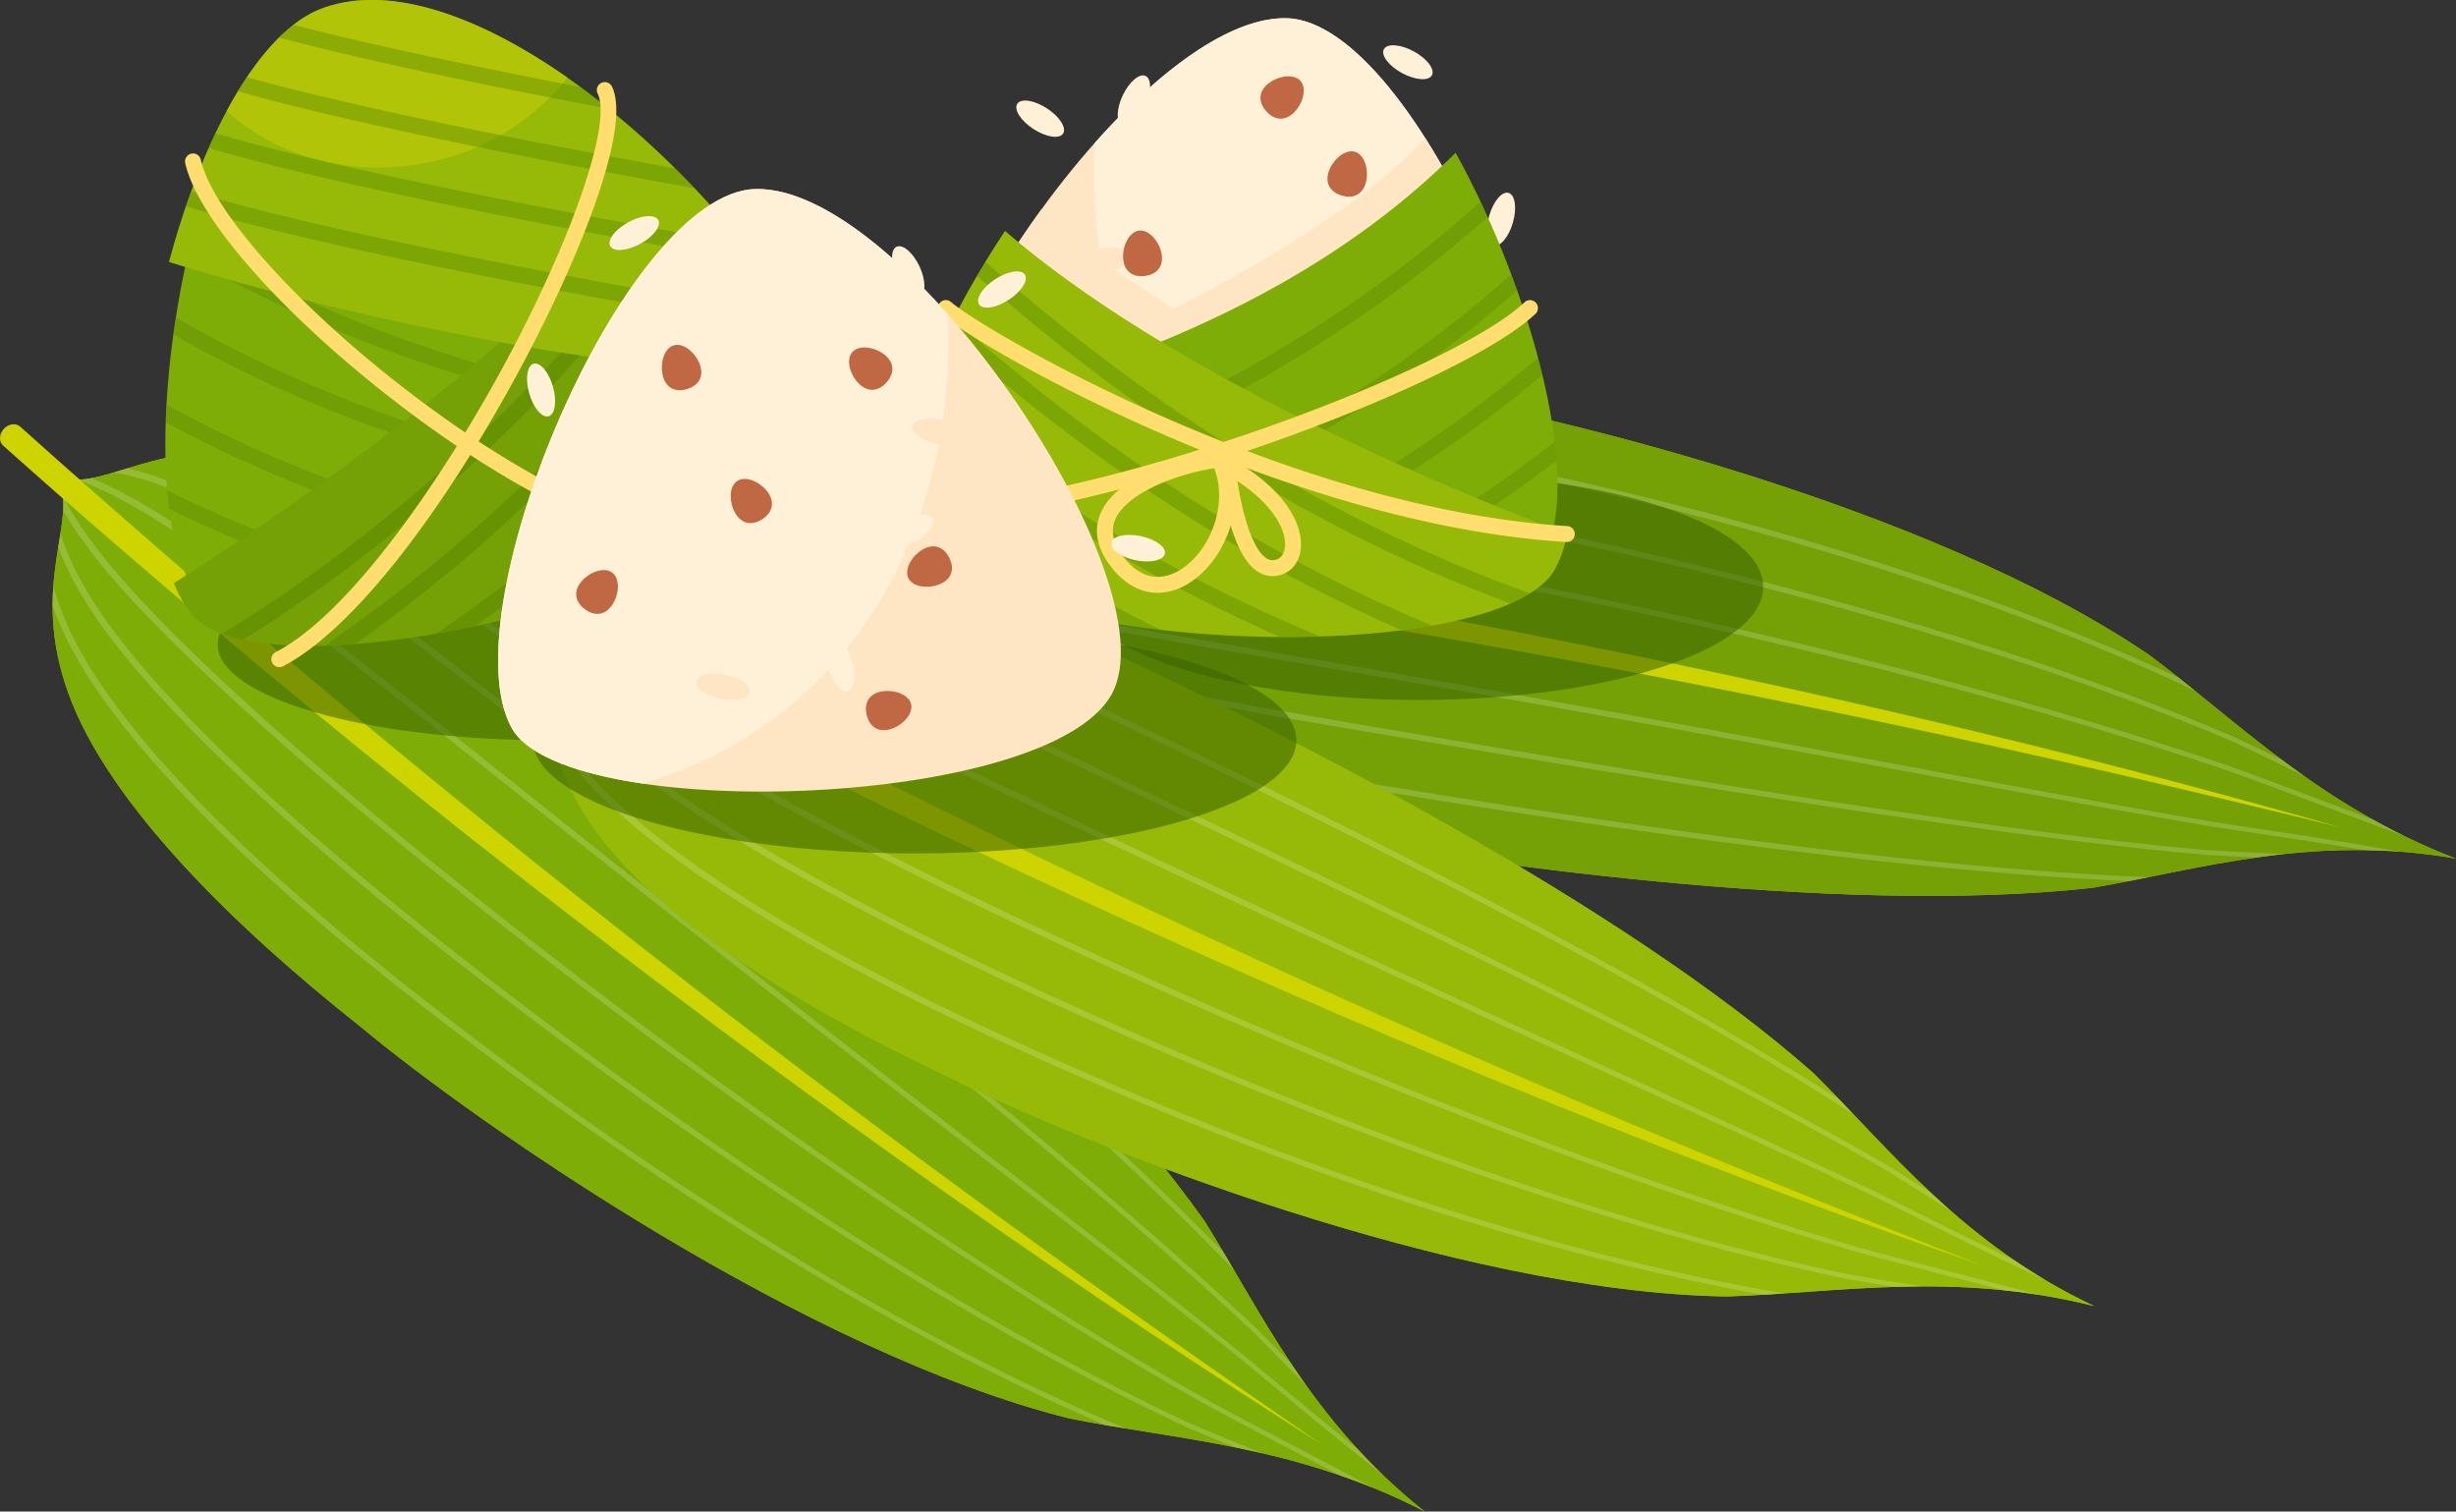 <svg xmlns="http://www.w3.org/2000/svg" viewBox="0 0 889.034 547.116"><rect x="0" y="0" width="889.034" height="547.116" fill="#333333" stroke="none"/><g id="图层_2" data-name="图层 2"><g id="图层_1-2" data-name="图层 1"><path d="M889.034,310.781c-52.125-9.034-93.059,3.958-131.5,10.567-94.891,10.583-230.37-10.161-284.383-19.441-53.914-9.276-113.651-22.779-146.714-48.058-33.082-25.333-30.926-54.118-46.09-62.878,16.857-4.835,21.507-33.527,61-49.361,39.516-15.789,103.454-11.248,159.521-1.5,56.218,8.336,196.3,42.055,277.206,97.027C809.962,260.987,839.759,291.878,889.034,310.781Z" style="fill:#96ba07"/><path d="M889.034,310.781c-52.125-9.034-93.059,3.958-131.5,10.567-94.891,10.583-230.37-10.161-284.383-19.441-53.914-9.276-113.651-22.779-146.714-48.058-33.082-25.333-30.926-54.118-46.09-62.878,16.857-4.835,21.507-33.527,61-49.361,39.516-15.789,103.454-11.248,159.521-1.5,56.218,8.336,196.3,42.055,277.206,97.027C809.962,260.987,839.759,291.878,889.034,310.781Z" style="fill:#75a107"/><path d="M257.524,192.957c185.258,20.708,371.867,53.976,553.17,97.653.012-.056,36.471,8.777,36.459,8.83q-18.051-5.1-36.144-10.065C703.823,260.12,591.07,235.643,481.463,216.2c-71.549-12.624-151.01-24.26-222.891-32.422-2.13-.252-4.091,1.613-4.376,4.154s1.2,4.791,3.328,5.026Z" style="fill:#cdd400"/><g style="opacity:0.18"><path d="M501.136,183.1c-79.418-13.928-137.516-17.644-171.906-13.5-15.582,1.884-25.627,5.133-33.163,8.494,1.034-1.257,2.093-2.563,3.2-3.921,7.187-2.8,16.506-5.381,29.785-6.97,34.55-4.128,92.823-.329,172.412,13.743,137.091,24.4,243,58.128,307.8,86.052,5.6,2.6,11.142,5.293,16.751,8.048,2.667,1.994,5.374,3.973,8.148,5.928-8.754-4.334-17.183-8.486-25.7-12.435C743.809,240.794,638.053,207.277,501.136,183.1ZM321.369,225.959c-12.242-4.921-20.534-9.7-26.758-14.162-.731-1.583-1.431-3.107-2.125-4.577,6.444,5.09,15.3,10.672,29.668,16.468,31.751,12.884,87.471,24.513,165.413,37.76C621.891,284.291,729,301.516,798.5,307.689c9.317.567,18.629.97,28.322,1.446-3.354.358-6.66.777-9.931,1.237-6.193-.289-12.3-.582-18.421-.946-69.664-6.1-176.9-23.182-311.316-45.845C409.087,250.429,353.243,238.851,321.369,225.959Zm183.264-62.975c-79.76-14.121-138.424-15.883-173.444-7.5a106.865,106.865,0,0,0-22.5,7.891q2.352-2.427,5.052-4.859a115.308,115.308,0,0,1,17.033-5.392c35.246-8.4,94.157-6.576,174.156,7.7,122.173,21.914,219.059,54.344,283.766,84.507q2.976,2.362,5.964,4.782C730.232,219.206,631,185.493,504.633,162.984Zm-177.37,20.734c-21.787-.036-32.383,2.067-40.5,3.93a34.356,34.356,0,0,0,3.776-3.312c7.759-1.587,18.268-3.084,36.785-3.028,33.855.143,91.487,5.905,170.66,19.77,136.386,24.006,242.59,53.6,308.584,76.083,10.075,3.6,19.987,7.319,30.471,11.268,7.114,2.68,14.481,5.461,22.16,8.316,3.642,2.022,7.37,4,11.253,5.89-12.091-4.4-23.369-8.634-34.084-12.655-10.475-3.928-20.379-7.631-30.42-11.2-65.909-22.351-172.033-51.763-308.31-75.555C418.565,189.486,361.028,183.812,327.263,183.718ZM483.653,283.7c-77.72-12.956-132.995-26.513-164.231-43.686a119.367,119.367,0,0,1-14.8-9.489c-1.318-2.014-2.518-4-3.618-5.955a110.3,110.3,0,0,0,19.409,13.266c31.055,17.116,86.151,30.689,163.682,43.733,122.807,20.673,223.425,33.31,293.8,35.908q-3.718.753-7.391,1.47C700.339,315.82,602.325,303.515,483.653,283.7Zm6.993-40.241c-78.388-13.343-134.8-22.95-167.319-31.568-17.777-4.673-27.555-8.647-34.675-12.053a33.8,33.8,0,0,0-2.865-4.121c7.418,3.761,17.163,8.3,38.1,13.829,32.461,8.65,88.821,18.327,167.157,31.776,135,23.231,241.806,44.574,310.147,56.178,10.5,1.634,20.922,3.167,31.947,4.863,11.271,1.738,23.145,3.654,35.778,5.963-4.3-.324-8.512-.49-12.665-.557-8.056-1.361-15.8-2.579-23.289-3.725-11.034-1.685-21.466-3.2-32-4.827C732.539,287.7,625.676,266.5,490.646,243.461Z" style="fill:#fff"/></g><path d="M515.709,547.116c-41.448-32.874-59.012-72.065-79.678-105.146-55.289-77.842-160.977-165.106-203.865-199.225-42.821-34.047-92.672-69.623-133.548-77.458-40.928-7.813-60.968,12.962-77.6,7.482,7.617,15.8-10.693,38.37,3.793,78.381,14.533,39.994,60.5,84.674,105.1,120.01C173.568,407.552,292,489.609,386.886,513.368,425.909,521.278,468.8,522.94,515.709,547.116Z" style="fill:#96ba07"/><path d="M515.709,547.116c-41.448-32.874-59.012-72.065-79.678-105.146-55.289-77.842-160.977-165.106-203.865-199.225-42.821-34.047-92.672-69.623-133.548-77.458-40.928-7.813-60.968,12.962-77.6,7.482,7.617,15.8-10.693,38.37,3.793,78.381,14.533,39.994,60.5,84.674,105.1,120.01C173.568,407.552,292,489.609,386.886,513.368,425.909,521.278,468.8,522.94,515.709,547.116Z" style="fill:#7ead07"/><path d="M7.3,154.42C146.11,278.846,295.187,395.918,448.5,502.1c-.033.046,30.833,21.366,30.865,21.321q-15.828-10.068-31.576-20.264c-93.2-60.487-186.539-128.311-274.029-197.138-57.06-44.975-118.651-96.511-172.6-144.7-1.606-1.422-1.52-4.126.186-6.031s4.375-2.293,5.966-.863Z" style="fill:#cdd400"/><g style="opacity:0.18"><path d="M162.164,342.732C98.891,292.755,57.433,251.884,37.629,223.464c-8.969-12.88-13.234-22.537-15.745-30.4-.249,1.608-.518,3.268-.8,5,2.7,7.228,6.976,15.9,14.633,26.863C55.646,253.45,97.282,294.4,160.777,344.406c109.487,86.033,205.171,142.586,269.151,172.337,5.668,2.442,11.369,4.788,17.158,7.138,3.264.662,6.543,1.364,9.848,2.132-9.062-3.645-17.773-7.169-26.392-10.9C366.794,485.369,271.368,428.786,162.164,342.732ZM74.437,180.077c-11.823-5.857-20.907-8.863-28.383-10.533-1.668.509-3.271,1-4.83,1.462,8.088,1.419,18.147,4.305,32.041,11.169,30.754,15.109,76.532,48.937,138.314,98.267,106.486,85.005,190.654,153.444,241.537,201.184,6.627,6.574,13.129,13.253,19.938,20.168q-2.949-4.111-5.69-8.233c-4.339-4.428-8.626-8.791-12.972-13.114-50.937-47.913-135.087-116.542-241.5-201.737C151.1,229.227,105.279,195.274,74.437,180.077Zm75.046,178.661C85.838,308.634,45.46,266.04,28.4,234.328a106.846,106.846,0,0,1-9.093-22.038c-.163,2.248-.257,4.581-.261,7a115.268,115.268,0,0,0,7.318,16.3c17.2,31.891,57.79,74.626,121.711,124.8,97.7,76.558,186.41,127.247,252,155.439q3.744.648,7.539,1.266C341.647,489.614,250.419,438.029,149.483,358.738ZM46.847,212.6c-14.534-16.231-20.021-25.537-24.034-32.832a34.476,34.476,0,0,1,.043,5.023c3.983,6.845,9.863,15.683,22.234,29.46,22.65,25.163,65.325,64.324,128.387,114.161C282.2,414.182,375,473.71,435.716,507.978c9.393,5.12,18.77,10.038,28.7,15.231,6.737,3.522,13.716,7.167,20.959,11,3.934,1.371,7.889,2.839,11.888,4.473-11.33-6.093-22-11.686-32.137-17-9.9-5.2-19.263-10.124-28.613-15.236-60.562-34.291-153.169-93.882-261.663-179.712C111.945,276.879,69.4,237.731,46.847,212.6Zm178.73,50.1c-61.418-49.358-108.338-81.569-141.949-93.439a119.221,119.221,0,0,0-16.935-4.724c-2.38.357-4.661.785-6.852,1.265a110.378,110.378,0,0,1,22.822,5.648c33.447,11.772,80.261,43.839,141.617,93,97.2,77.858,173.623,144.511,222.42,195.284q-1.914-3.276-3.824-6.493C393.823,402.981,319.378,338.049,225.577,262.7ZM200.21,294.716C138.06,245.118,93.332,209.43,65.246,190.9c-15.323-10.151-24.8-14.8-32.081-17.844a33.7,33.7,0,0,1-4.982.606c7.745,3.031,17.621,7.278,35.685,19.216,28.068,18.458,72.816,54.062,135.011,103.551,107.223,85.25,194.266,150.725,248.43,193.984,8.208,6.745,16.293,13.5,24.9,20.6,8.8,7.253,18.138,14.836,28.273,22.723-3.106-2.994-6.035-6.024-8.849-9.079-6.38-5.1-12.446-10.071-18.286-14.894-8.6-7.111-16.684-13.882-24.909-20.659C394.283,445.73,307.31,380.118,200.21,294.716Z" style="fill:#fff"/></g><path d="M758.132,472.781c-47.85-22.563-73.883-56.72-101.544-84.22-71.575-63.194-194.368-124.076-243.9-147.522-49.453-23.393-106.1-46.672-147.685-44.986-41.632,1.721-56.41,26.516-73.854,24.97,11.017,13.645-1.667,39.8,21.556,75.454,23.266,35.631,78.2,68.659,129.689,92.9,50.8,25.487,184.813,78.394,282.618,79.9C664.806,468.088,706.943,459.933,758.132,472.781Z" style="fill:#96ba07"/><path d="M758.132,472.781c-47.85-22.563-73.883-56.72-101.544-84.22-71.575-63.194-194.368-124.076-243.9-147.522-49.453-23.393-106.1-46.672-147.685-44.986-41.632,1.721-56.41,26.516-73.854,24.97,11.017,13.645-1.667,39.8,21.556,75.454,23.266,35.631,78.2,68.659,129.689,92.9,50.8,25.487,184.813,78.394,282.618,79.9C664.806,468.088,706.943,459.933,758.132,472.781Z" style="fill:#96ba07"/><path d="M173.61,206.283C337.12,295.8,508.955,375.818,682.428,444.266c-.022.053,34.891,13.778,34.912,13.727q-17.706-6.2-35.364-12.535c-104.53-37.656-210.871-82.423-311.745-129.5-65.808-30.787-137.523-66.93-201.04-101.559-1.888-1.019-2.421-3.671-1.194-5.915s3.738-3.229,5.613-2.2Z" style="fill:#cdd400"/><g style="opacity:0.18"><path d="M367.312,354.348c-73-34.243-122.68-64.59-148.439-87.749-11.669-10.5-18.022-18.928-22.258-26.009.124,1.622.24,3.3.362,5.046,4.271,6.423,10.416,13.889,20.37,22.82,25.9,23.234,75.774,53.614,148.995,87.837,126.213,58.818,232.267,92.077,301.344,106.463,6.076,1.087,12.161,2.072,18.333,3.041,3.329-.1,6.682-.163,10.075-.169-9.654-1.484-18.939-2.93-28.181-4.595C599.063,446.6,493.253,413.249,367.312,354.348ZM244.824,215.966c-12.847-3.009-22.376-3.866-30.036-3.788-1.508.875-2.957,1.72-4.37,2.524,8.2-.461,18.65.057,33.744,3.573,33.387,7.7,85.67,30.208,157.069,64.16,123.055,58.5,220.606,105.956,281.03,140.845,7.951,4.89,15.8,9.912,24.009,15.093q-3.807-3.332-7.417-6.72c-5.233-3.323-10.4-6.593-15.618-9.812-60.516-35.044-158.092-82.69-281.119-141.392C330.673,246.35,278.318,223.733,244.824,215.966ZM358.611,372.822c-73.388-34.281-122.41-66.552-146.25-93.541a106.835,106.835,0,0,1-13.876-19.387c.354,2.226.794,4.52,1.343,6.881a115.214,115.214,0,0,0,10.84,14.2c24.015,27.132,73.276,59.492,146.95,93.782,112.577,52.277,210.5,81.416,280.791,93.919q3.795-.224,7.63-.486C575.545,456.461,474.962,427.024,358.611,372.822Zm-133.239-118.9c-17.85-12.491-25.313-20.3-30.883-26.49a34.424,34.424,0,0,1,1.186,4.881c5.438,5.757,13.178,13.022,28.364,23.617,27.788,19.339,78.264,47.744,151.025,81.9C500.475,396.561,604.4,433.374,671.324,452.9c10.313,2.845,20.564,5.5,31.413,8.29,7.362,1.9,14.989,3.853,22.914,5.93,4.143.438,8.327.966,12.594,1.646-12.421-3.351-24.087-6.364-35.166-9.231-10.83-2.805-21.063-5.467-31.332-8.315-66.783-19.586-170.535-56.5-295.734-115.35C303.406,301.672,253.059,273.25,225.372,253.922Zm185.445,8.052c-71.05-34.063-124.076-54.733-159.508-58.631a119.149,119.149,0,0,0-17.566-.74c-2.235.89-4.359,1.827-6.383,2.793a110.327,110.327,0,0,1,23.508.3c35.251,3.839,88.14,24.394,159.085,58.276C522.336,317.628,611.941,365.11,671.025,403.427q-2.61-2.754-5.2-5.451C606.605,360.216,519.321,313.959,410.817,261.974Zm-17.4,36.95C321.6,264.8,269.912,240.24,238.343,228.6c-17.234-6.391-27.52-8.759-35.3-10.063a33.807,33.807,0,0,1-4.712,1.725c8.232,1.186,18.815,3.071,39.125,10.578,31.535,11.575,83.22,36.045,155.057,70.058,123.83,58.57,223.5,102.485,286.1,132.263,9.529,4.7,18.942,9.433,28.939,14.38,10.223,5.056,21.041,10.312,32.707,15.681-3.707-2.207-7.249-4.49-10.685-6.822-7.375-3.516-14.414-6.97-21.2-10.336-10-4.962-19.408-9.714-28.96-14.438C616.795,401.736,517.158,357.672,393.414,298.924Z" style="fill:#fff"/></g><g style="opacity:0.54"><ellipse cx="513.596" cy="212.412" rx="124.673" ry="40.952" style="fill:#386100"/></g><path d="M468.08,6.754C414.011,1.012,313.89,148.386,336.857,189.536s193.426,46.892,216.394,13.4C578.132,163.7,515.929,12.975,468.08,6.754Z" style="fill:#fee6c5"/><ellipse cx="376.53" cy="42.96" rx="4.466" ry="9.889" transform="translate(135.31 335.249) rotate(-56.977)" style="fill:#fff0d8"/><ellipse cx="410.454" cy="36.423" rx="9.889" ry="4.466" transform="translate(201.824 391.771) rotate(-64.653)" style="fill:#fff0d8"/><ellipse cx="509.637" cy="22.525" rx="4.466" ry="9.889" transform="translate(246.603 459.619) rotate(-61.492)" style="fill:#fff0d8"/><ellipse cx="410.454" cy="130.445" rx="4.466" ry="9.889" transform="translate(99.923 428.873) rotate(-61.492)" style="fill:#fff0d8"/><ellipse cx="543.362" cy="79.325" rx="9.889" ry="4.466" transform="translate(317.731 579.95) rotate(-74.045)" style="fill:#fff0d8"/><ellipse cx="435.077" cy="178.739" rx="9.889" ry="4.466" transform="translate(143.628 547.923) rotate(-74.045)" style="fill:#fff0d8"/><ellipse cx="327.246" cy="136.584" rx="9.889" ry="4.466" transform="translate(-20.852 68.962) rotate(-11.661)" style="fill:#fff0d8"/><path d="M468.08,6.754c47.849,6.221,110.052,156.944,85.171,196.18C546.9,212.2,529.236,218.46,506.542,221.8c-80.4-23.915-114.179-99.864-110.278-170.04C420.7,24.242,447.67,4.587,468.08,6.754Z" style="fill:#fff0d8"/><ellipse cx="399.289" cy="94.477" rx="9.889" ry="4.466" transform="translate(-10.855 82.655) rotate(-11.661)" style="fill:#fee6c5"/><ellipse cx="477.443" cy="186.732" rx="9.889" ry="4.466" transform="translate(-27.888 100.355) rotate(-11.661)" style="fill:#fee6c5"/><path d="M480.9,62.337c-1.355,4.366,1.028,7.29,4.729,8.438s7.321.087,8.676-4.28-.069-10.383-3.77-11.531S482.253,57.97,480.9,62.337Z" style="fill:#bf6843"/><path d="M406.634,94.205c.6,4.532,3.985,6.19,7.828,5.684s6.685-2.986,6.087-7.518-4.408-9.4-8.251-8.895S406.037,89.673,406.634,94.205Z" style="fill:#bf6843"/><path d="M461.05,116.662c-2.518,3.815-1.044,7.287,2.191,9.422s7.006,2.123,9.524-1.693,2.828-9.991-.407-12.125S463.567,112.846,461.05,116.662Z" style="fill:#bf6843"/><path d="M517.909,157.539c2.731,3.667,6.5,3.464,9.605,1.149s4.383-5.865,1.652-9.532-8.431-6.061-11.54-3.746S515.179,153.873,517.909,157.539Z" style="fill:#bf6843"/><path d="M458.7,30.589c-3.428,3.025-2.912,6.762-.347,9.667s6.208,3.881,9.635.855,5.34-8.9,2.775-11.811S462.126,27.563,458.7,30.589Z" style="fill:#bf6843"/><path d="M404.692,136.776c-4.083-2.057-7.36-.19-9.1,3.271s-1.3,7.206,2.788,9.263,10.252,1.648,12-1.814S408.774,138.833,404.692,136.776Z" style="fill:#bf6843"/><path d="M417.343,202.211c4.436,1.1,7.219-1.444,8.153-5.205s-.333-7.314-4.769-8.416-10.363.663-11.3,4.424S412.906,201.109,417.343,202.211Z" style="fill:#bf6843"/><path d="M376.987,75.8c7.821,8.345,23.433,20.672,47.9,35.876,21.455-10.829,68.008-36.04,91.032-61.658,26.008,41.009,46.125,101.153,42.573,135.5-.034.333-.06.676-.1,1-.084.713-.191,1.4-.3,2.09-.073.475-.144.953-.227,1.417-.109.606-.232,1.2-.358,1.782q-.169.786-.359,1.547c-.131.518-.267,1.029-.413,1.529-.16.554-.335,1.089-.515,1.62-.146.43-.289.864-.448,1.279-.228.6-.48,1.17-.735,1.737-.143.316-.274.645-.425.951a26.4,26.4,0,0,1-1.364,2.458c-.331.482-.7.953-1.09,1.419-.128.153-.27.3-.4.453-.276.31-.56.618-.863.92-.175.175-.356.348-.54.52-.291.274-.594.544-.906.811-.206.176-.41.352-.625.525-.329.265-.675.525-1.025.784-.219.162-.428.326-.655.486q-.814.571-1.7,1.124c-.32.2-.662.393-1,.589-.308.181-.613.363-.932.541-.393.218-.8.432-1.21.645-.273.142-.545.284-.825.423q-.683.34-1.391.672c-.227.106-.459.21-.69.314-.54.245-1.085.488-1.648.724l-.1.042c-48.846,20.43-180.785,11.46-200.794-24.39C324.929,168.164,346.207,118.144,376.987,75.8Z" style="fill:#fee6c5"/><path d="M558.067,202.2c-23.2,34.63-195.382,28.693-218.582-13.852-4.921-9.025-4.232-23,.406-39.353,96.3-22.47,153.111-59.75,187.014-93.709C555.024,106.1,573.816,176.777,558.067,202.2Z" style="fill:#7ead07"/><g style="opacity:0.44"><path d="M558.322,135.709c-40.84,34.365-89.592,62.734-145.765,84.818q-5.606-.879-11-1.947c60.348-22.7,112.285-52.5,155.2-89.087Q557.583,132.624,558.322,135.709Zm5.124,30.972q-43.058,33.123-96.582,58c-4.435-.007-8.908-.095-13.392-.266q61.251-26.951,109.3-64.524C563.048,162.2,563.282,164.473,563.446,166.681Zm-14.278-61.592c-49.387,43.675-111.029,78.131-183.976,102.823-2.648-1.139-5.155-2.333-7.494-3.586,75.526-24.844,139-60.058,189.345-105.059Q548.133,102.176,549.168,105.089Zm-13.23-32.108q1.288,2.727,2.534,5.49c-52.665,47.251-119.511,83.854-199.34,109.151a26.051,26.051,0,0,1-1.965-5.427C416.977,156.932,483.636,120.3,535.938,72.981Z" style="fill:#5e8b00"/></g><path d="M567.159,193.294a38.646,38.646,0,0,1-4.978,13.926c-24.676,35.985-207.813,29.816-232.489-14.394-11.616-20.813,6.079-66.916,34.118-109.243C421.867,133.672,515.419,173.586,567.159,193.294Z" style="fill:#96ba07"/><g style="opacity:0.44"><path d="M345.1,115.416c41.573,36.6,98.868,80.049,173.337,111.034-3.554.632-7.249,1.19-11.059,1.677C437.125,197.446,382.567,156.1,342.4,120.857,343.274,119.05,344.17,117.237,345.1,115.416ZM332.321,145c37.135,28.349,85.658,60.615,145.609,85.389-4.792.154-9.657.215-14.565.185-54.031-23.829-98.308-53.334-132.946-79.65Q331.289,148.008,332.321,145ZM356.7,94.776c45.955,40.4,111.029,89,197.126,119.992a55.855,55.855,0,0,1-7.056,3.683C462.787,187.27,399.03,139.71,353.632,99.9Q355.133,97.335,356.7,94.776ZM326.3,171.46a664,664,0,0,0,93.807,56.507c-6.118-.71-12.138-1.562-18-2.559a679.253,679.253,0,0,1-75.988-46.87A58.148,58.148,0,0,1,326.3,171.46Z" style="fill:#5e8b00"/></g><path d="M327.246,189.448a2.884,2.884,0,0,1,0-5.768c67.327-.061,198.054-49.128,224.6-74.259a2.884,2.884,0,1,1,3.967,4.188c-13.475,12.758-52.165,31.457-98.568,47.637-51.321,17.895-98.7,28.174-129.989,28.2Z" style="fill:#ffdd6f"/><path d="M567.162,196.178c-.058,0-.118,0-.178,0-53.891-3.275-108.922-22.91-145.6-38.805-42.889-18.588-73.834-37.612-80.87-43.667a2.884,2.884,0,1,1,3.761-4.373c12.53,10.781,122.661,74.987,223.056,81.087a2.884,2.884,0,0,1-.172,5.763Z" style="fill:#ffdd6f"/><path d="M460.657,208.536a9.9,9.9,0,0,1-5.542-1.73c-10.55-7.028-13.356-34.816-13.641-37.961l-.5-5.46,4.779,2.685c19.848,11.146,25.988,24.105,25.116,32.517-.485,4.676-3.13,8.209-7.075,9.451A10.423,10.423,0,0,1,460.657,208.536Zm-12.729-34.4c1.6,10.714,5.174,24.4,10.386,27.865a4.053,4.053,0,0,0,3.752.531c1.707-.537,2.827-2.194,3.07-4.545C465.722,192.349,461.413,183.061,447.928,174.14Z" style="fill:#ffdd6f"/><path d="M419.1,214.579c-6.106,0-11.936-3.092-16.679-9.115-5.263-6.681-6.648-13.218-4.12-19.428,5.778-14.2,30.395-20.977,42.6-22.579l2.058-.27.91,1.865c8.27,16.957-.435,37.854-13.42,46A21.321,21.321,0,0,1,419.1,214.579Zm20.422-45.092c-15.028,2.4-32.134,9.525-35.878,18.724-1.713,4.207-.63,8.683,3.308,13.684,7.843,9.957,16.17,6.951,20.436,4.274C437.774,199.647,444.758,182.992,439.518,169.487Z" style="fill:#ffdd6f"/><g style="opacity:0.54"><ellipse cx="198.327" cy="233.233" rx="119.536" ry="34.692" style="fill:#386100"/></g><g style="opacity:0.54"><ellipse cx="331.099" cy="267.924" rx="138.193" ry="40.995" style="fill:#386100"/></g><path d="M225.47,57.561c-5.973,9.754-18.771,24.982-39.66,44.816-23.2-6.268-73.888-21.55-101.615-41.985C67.013,105.811,59.467,168.78,69.889,201.7c.1.319.2.65.3.964.227.681.47,1.332.713,1.986.168.451.334.9.509,1.342.229.572.469,1.125.711,1.673q.324.735.664,1.442c.233.481.469.954.713,1.415.269.509.549,1,.832,1.482.23.392.458.787.7,1.162.344.541.706,1.049,1.071,1.552.2.281.4.577.608.846a26.418,26.418,0,0,0,1.833,2.131c.421.405.877.793,1.354,1.169.156.124.325.242.488.363.333.248.674.491,1.031.726.207.136.419.269.634.4.34.209.692.413,1.052.611.237.131.473.262.718.389.376.193.767.377,1.162.56.247.114.486.233.74.343q.913.4,1.888.758c.354.132.728.251,1.094.376.338.115.673.232,1.021.341.429.135.872.262,1.316.388.3.084.591.167.893.247q.736.2,1.5.377c.243.058.491.113.738.169.579.13,1.162.258,1.761.375l.11.021C148.007,235.447,275.41,200,287.76,160.84,295.122,137.5,264.174,92.811,225.47,57.561Z" style="fill:#fee6c5"/><path d="M73.675,217.95c29.72,29.226,197.149-11.39,211.27-57.746,3-9.834-.5-23.383-8.351-38.459C177.744,119.2,114.567,94.175,74.5,67.77,57.232,123.224,53.113,196.239,73.675,217.95Z" style="fill:#7ead07"/><g style="opacity:0.44"><path d="M59.986,152.887c46.944,25.4,100.423,43.33,159.9,53.6q5.313-1.993,10.384-4.131c-63.689-10.03-120.58-28.724-170-55.879Q60.087,149.716,59.986,152.887Zm1.243,31.369q48.863,23.736,106.312,37.284c4.342-.9,8.705-1.894,13.062-2.967q-65.435-14.015-120.086-41.1C60.713,179.789,60.943,182.06,61.229,184.256Zm1.534-63.207c57.2,32.792,124.529,54.077,200.962,63.515,2.362-1.651,4.577-3.327,6.614-5.027-78.988-9.065-148.268-30.723-206.672-64.62Q63.187,117.986,62.763,121.049ZM69.23,86.93q-.711,2.929-1.372,5.889c61.128,35.631,133.993,57.967,217.288,66.607a26.109,26.109,0,0,0,.827-5.713C202.7,145.1,130.017,122.7,69.23,86.93Z" style="fill:#5e8b00"/></g><path d="M62.971,211.07A38.662,38.662,0,0,0,70.662,223.7c31.439,30.255,209.55-12.8,224.78-61.088,7.17-22.731-19.478-64.306-55.494-100.092C193.214,123.311,109.66,181.311,62.971,211.07Z" style="fill:#75a107"/><g style="opacity:0.62"><path d="M264.7,89.916c-33.316,44.251-80.648,98.38-147.317,143.778,3.609-.1,7.341-.3,11.17-.593,62.6-44.248,107.679-95.768,139.9-138.4C267.229,93.106,265.985,91.512,264.7,89.916Zm18.5,26.391c-30.638,35.271-71.638,76.678-125.345,113.058,4.725-.818,9.5-1.741,14.3-2.763,48.1-34.258,85.5-72.1,114.1-104.877Q284.819,119.045,283.2,116.307ZM249.177,72.046c-36.842,48.852-90.749,109.606-168.8,157.359a55.936,55.936,0,0,0,7.654,2.181C163.972,184.074,216.8,124.609,253.214,76.442Q251.225,74.236,249.177,72.046ZM294.447,141A663.959,663.959,0,0,1,214,215.3c5.847-1.932,11.571-3.983,17.106-6.143A679.271,679.271,0,0,0,296.05,147.9,57.993,57.993,0,0,0,294.447,141Z" style="fill:#5e8b00"/></g><path d="M298.686,137.926C279.087,81.1,175.616-18.495,116.777,2.984c-23.272,8.495-43.843,47.682-55.61,91.864C146.074,121.012,236.226,135.123,298.686,137.926Z" style="fill:#96ba07"/><path d="M155.055,58.781A85.677,85.677,0,0,0,205.4,28.122c-31.052-21.721-63.8-34.2-88.62-25.138C104.066,7.624,92.165,21.433,82.06,40.2,100.279,56.7,127.326,64.5,155.055,58.781Z" style="fill:#b1c407"/><g style="opacity:0.44"><path d="M287.393,114.5C241.8,106.767,124.45,86.1,69.217,69.213q-.985,2.7-1.932,5.448c58,17.826,181.789,39.283,223.8,46.322Q289.362,117.783,287.393,114.5ZM269.081,88.359c-52.85-9.241-142.632-25.873-191.1-40.131-.828,1.733-1.64,3.5-2.439,5.3,50.934,15.141,146.692,32.625,198.8,41.629Q271.8,91.765,269.081,88.359Zm-59-56.874C174.067,24.563,135.823,16.612,106.251,9a59.313,59.313,0,0,0-5.226,4.623c33.391,8.821,78.6,18.068,119.291,25.745Q215.251,35.28,210.08,31.485ZM244.4,60.948c-49.723-9.032-114.134-21.624-155-33q-1.651,2.46-3.255,5.092C129.642,45.347,200.1,58.923,251.429,68.124Q247.988,64.5,244.4,60.948Z" style="fill:#5e8b00"/></g><path d="M256.612,199.187c-27.275,0-69.067-19.685-112.743-53.247C102.39,114.066,71.521,79.149,67.055,59.054A2.884,2.884,0,1,1,72.686,57.8c4.128,18.576,34.845,52.939,74.7,83.563,44.182,33.952,85.986,53.379,111.8,51.984a2.884,2.884,0,1,1,.312,5.76Q258.085,199.187,256.612,199.187Z" style="fill:#ffdd6f"/><path d="M101.12,241.485a2.885,2.885,0,0,1-1.325-5.448c26.646-13.756,59.719-61.856,81.784-102.284,25.153-46.085,40.093-89.029,34.75-99.893a2.884,2.884,0,0,1,5.176-2.545c7.387,15.017-12.188,63.657-34.862,105.2-29.112,53.337-60.588,92.457-84.2,104.647A2.874,2.874,0,0,1,101.12,241.485Z" style="fill:#ffdd6f"/><path d="M271.143,68.588C325.212,62.846,425.334,210.22,402.366,251.37s-193.426,46.892-216.393,13.4C161.092,225.532,223.3,74.809,271.143,68.588Z" style="fill:#fee6c5"/><ellipse cx="362.694" cy="104.794" rx="9.889" ry="4.466" transform="translate(1.483 214.589) rotate(-33.023)" style="fill:#fff0d8"/><ellipse cx="328.77" cy="98.257" rx="4.466" ry="9.889" transform="translate(-10.414 150.204) rotate(-25.347)" style="fill:#fff0d8"/><ellipse cx="229.587" cy="84.359" rx="9.889" ry="4.466" transform="translate(-12.426 119.806) rotate(-28.508)" style="fill:#fff0d8"/><ellipse cx="328.77" cy="192.279" rx="9.889" ry="4.466" transform="translate(-51.908 180.229) rotate(-28.508)" style="fill:#fff0d8"/><ellipse cx="195.862" cy="141.159" rx="4.466" ry="9.889" transform="translate(-31.257 59.277) rotate(-15.955)" style="fill:#fff0d8"/><ellipse cx="304.146" cy="240.573" rx="4.466" ry="9.889" transform="translate(-54.413 92.873) rotate(-15.955)" style="fill:#fff0d8"/><ellipse cx="411.978" cy="198.418" rx="4.466" ry="9.889" transform="translate(134.386 561.788) rotate(-78.339)" style="fill:#fff0d8"/><path d="M271.143,68.588c-47.848,6.221-110.051,156.944-85.17,196.18,6.355,9.268,24.015,15.526,46.708,18.867,80.405-23.915,114.18-99.864,110.279-170.04C318.523,86.076,291.553,66.421,271.143,68.588Z" style="fill:#fff0d8"/><ellipse cx="339.935" cy="156.311" rx="4.466" ry="9.889" transform="translate(118.142 457.635) rotate(-78.339)" style="fill:#fee6c5"/><ellipse cx="261.781" cy="248.566" rx="4.466" ry="9.889" transform="translate(-34.567 454.704) rotate(-78.339)" style="fill:#fee6c5"/><path d="M253.486,132.388c1.355,4.366-1.028,7.29-4.729,8.438s-7.321.087-8.676-4.279.069-10.384,3.77-11.532S252.132,128.022,253.486,132.388Z" style="fill:#bf6843"/><path d="M278.174,178.5c2.518,3.816,1.044,7.288-2.191,9.423s-7.007,2.123-9.524-1.693-2.828-9.991.407-12.126S275.656,174.68,278.174,178.5Z" style="fill:#bf6843"/><path d="M221.314,219.373c-2.73,3.667-6.5,3.464-9.6,1.149s-4.382-5.865-1.652-9.532,8.432-6.061,11.54-3.746S224.045,215.707,221.314,219.373Z" style="fill:#bf6843"/><path d="M320.6,128.731c3.428,3.026,2.912,6.762.347,9.668s-6.208,3.88-9.635.855-5.34-8.906-2.775-11.811S317.174,125.706,320.6,128.731Z" style="fill:#bf6843"/><path d="M334.532,198.61c4.082-2.058,7.36-.191,9.1,3.271s1.294,7.206-2.788,9.263-10.252,1.647-12-1.814S330.449,200.667,334.532,198.61Z" style="fill:#bf6843"/><path d="M321.881,264.045c-4.437,1.1-7.219-1.444-8.153-5.205s.332-7.314,4.769-8.416,10.363.663,11.3,4.424S326.318,262.943,321.881,264.045Z" style="fill:#bf6843"/></g></g></svg>